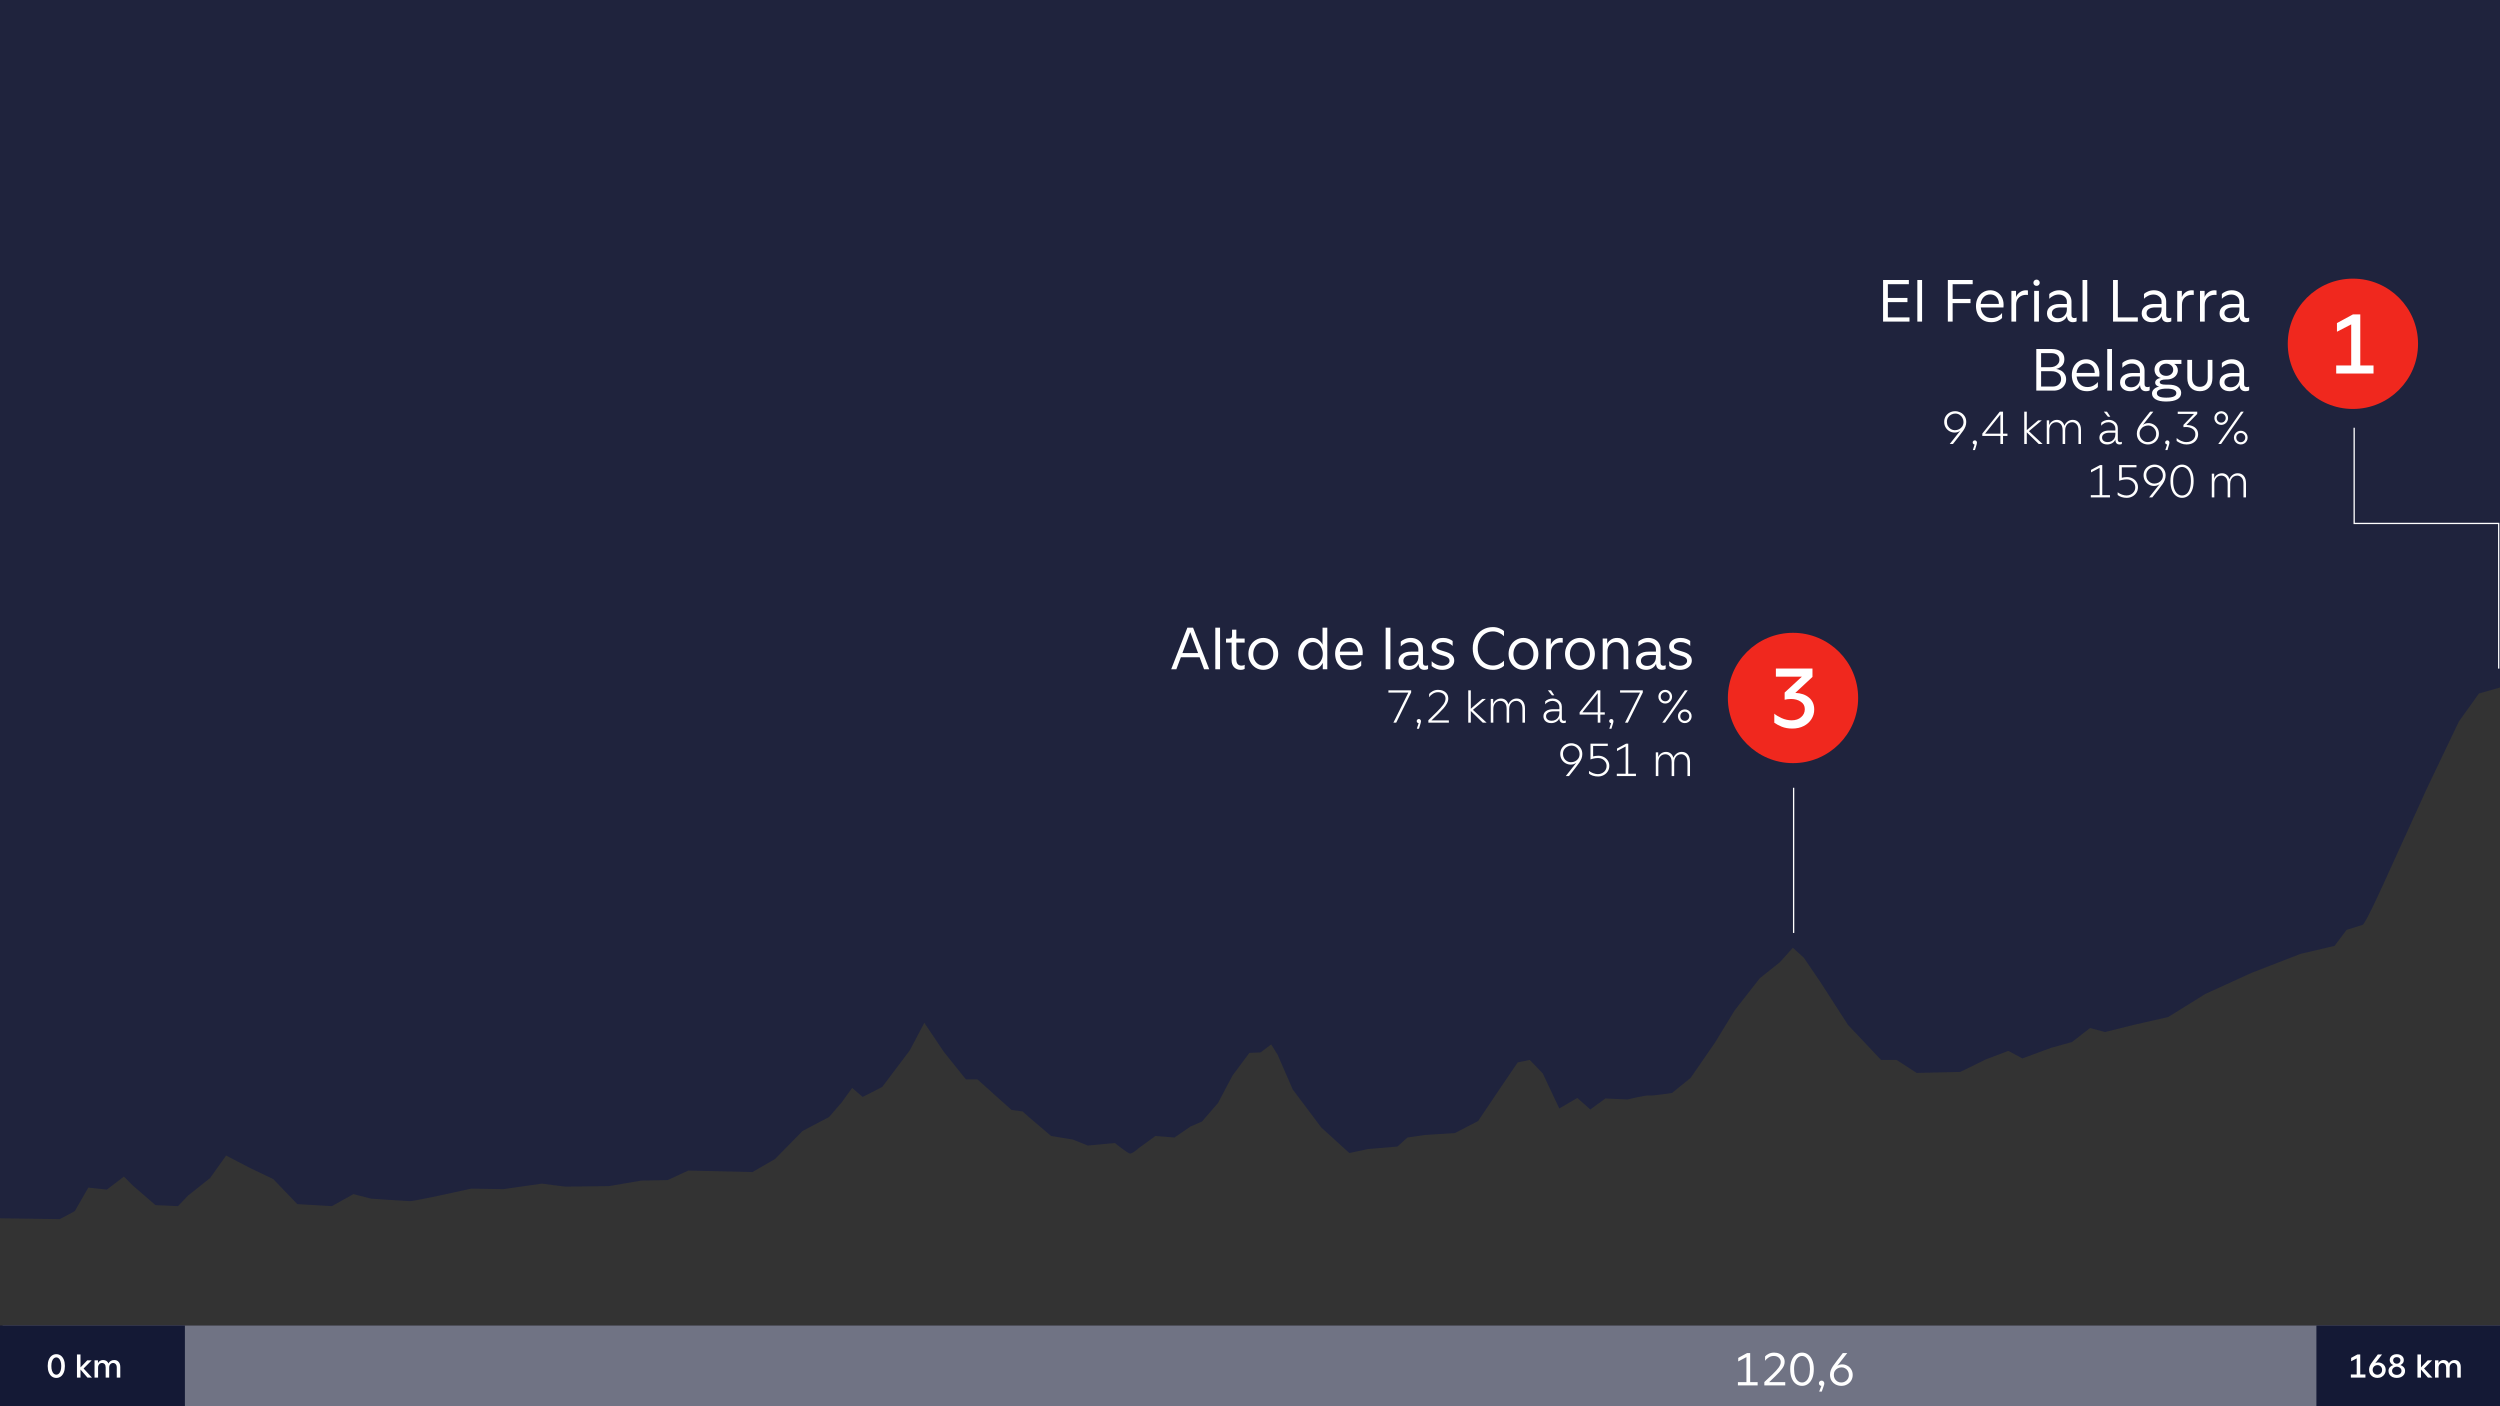 <svg width="1920" height="1080" viewBox="0 0 1920 1080" fill="none" xmlns="http://www.w3.org/2000/svg">
<rect x="0" y="0" width="1920" height="1080" fill="#333333" stroke="none"/>
<rect x="2" y="1018" width="1918" height="62" fill="#707384"/>
<rect y="1018" width="142" height="62" fill="#141935"/>
<rect x="1779" y="1018" width="141" height="62" fill="#141935"/>
<path d="M43.24 1058.25C41.973 1058.25 40.84 1057.89 39.84 1057.18C38.84 1056.46 38.056 1055.41 37.49 1054.02C36.923 1052.64 36.64 1050.99 36.64 1049.07C36.64 1047.19 36.923 1045.57 37.49 1044.2C38.073 1042.82 38.865 1041.77 39.865 1041.07C40.865 1040.36 41.99 1040 43.24 1040C44.506 1040 45.64 1040.36 46.64 1041.07C47.64 1041.79 48.423 1042.83 48.99 1044.2C49.556 1045.57 49.84 1047.19 49.84 1049.07C49.84 1050.99 49.556 1052.64 48.99 1054.02C48.423 1055.41 47.64 1056.46 46.64 1057.18C45.656 1057.89 44.523 1058.25 43.24 1058.25ZM39.44 1049.07C39.44 1050.49 39.606 1051.71 39.94 1052.72C40.273 1053.72 40.723 1054.48 41.29 1055C41.873 1055.52 42.523 1055.77 43.24 1055.77C43.956 1055.77 44.598 1055.52 45.165 1055C45.748 1054.48 46.206 1053.72 46.54 1052.72C46.873 1051.71 47.04 1050.49 47.04 1049.07C47.04 1047.67 46.865 1046.48 46.515 1045.5C46.181 1044.5 45.723 1043.75 45.14 1043.25C44.573 1042.73 43.94 1042.47 43.24 1042.47C42.54 1042.47 41.898 1042.72 41.315 1043.22C40.748 1043.72 40.29 1044.47 39.94 1045.47C39.606 1046.46 39.44 1047.66 39.44 1049.07ZM59.102 1040.25H61.827V1050.15L66.977 1044.75H70.402L64.202 1051.02L70.652 1058H67.177L61.827 1051.82V1058H59.102V1040.25ZM72.603 1044.75H75.228V1047.02C75.345 1046.64 75.578 1046.26 75.928 1045.87C76.278 1045.49 76.736 1045.17 77.303 1044.9C77.87 1044.63 78.511 1044.5 79.228 1044.5C80.228 1044.5 81.078 1044.74 81.778 1045.22C82.495 1045.69 82.995 1046.34 83.278 1047.17C83.645 1046.39 84.203 1045.75 84.953 1045.25C85.72 1044.75 86.653 1044.5 87.753 1044.5C89.12 1044.5 90.228 1044.97 91.078 1045.92C91.945 1046.86 92.378 1048.18 92.378 1049.9V1058H89.678V1050.25C89.678 1049.12 89.403 1048.26 88.853 1047.67C88.32 1047.07 87.653 1046.77 86.853 1046.77C86.003 1046.77 85.286 1047.1 84.703 1047.75C84.136 1048.38 83.853 1049.25 83.853 1050.35V1058H81.153V1050.25C81.153 1049.08 80.895 1048.22 80.378 1047.65C79.861 1047.07 79.178 1046.77 78.328 1046.77C77.461 1046.77 76.745 1047.11 76.178 1047.77C75.611 1048.44 75.328 1049.3 75.328 1050.35V1058H72.603V1044.75Z" fill="white"/>
<path d="M1805.45 1055.57H1809.95V1043.25L1805.67 1045.45V1042.85L1810.47 1040.25H1812.67V1055.57H1816.65V1058H1805.45V1055.57ZM1825.86 1058.25C1824.68 1058.25 1823.6 1058 1822.61 1057.5C1821.65 1056.98 1820.87 1056.25 1820.29 1055.3C1819.72 1054.35 1819.44 1053.26 1819.44 1052.02C1819.44 1051.14 1819.57 1050.32 1819.84 1049.55C1820.12 1048.78 1820.51 1048.02 1821.01 1047.25C1821.51 1046.48 1822.25 1045.45 1823.21 1044.15L1826.14 1040.25H1829.39L1824.16 1047C1824.8 1046.57 1825.56 1046.35 1826.44 1046.35C1827.51 1046.35 1828.48 1046.59 1829.36 1047.07C1830.25 1047.54 1830.95 1048.22 1831.46 1049.1C1831.98 1049.97 1832.24 1050.97 1832.24 1052.1C1832.24 1053.22 1831.96 1054.25 1831.41 1055.2C1830.88 1056.13 1830.13 1056.87 1829.16 1057.42C1828.2 1057.97 1827.1 1058.25 1825.86 1058.25ZM1822.21 1052.07C1822.21 1052.76 1822.36 1053.38 1822.66 1053.95C1822.98 1054.52 1823.41 1054.97 1823.94 1055.3C1824.49 1055.63 1825.11 1055.8 1825.81 1055.8C1826.41 1055.8 1827 1055.66 1827.56 1055.37C1828.13 1055.09 1828.59 1054.67 1828.94 1054.12C1829.29 1053.56 1829.46 1052.88 1829.46 1052.1C1829.46 1051.37 1829.3 1050.72 1828.96 1050.15C1828.63 1049.58 1828.19 1049.15 1827.64 1048.85C1827.11 1048.55 1826.54 1048.4 1825.94 1048.4C1825.29 1048.4 1824.68 1048.55 1824.11 1048.85C1823.55 1049.13 1823.09 1049.55 1822.74 1050.1C1822.39 1050.65 1822.21 1051.31 1822.21 1052.07ZM1840.73 1058.25C1839.51 1058.25 1838.42 1058.03 1837.45 1057.6C1836.49 1057.15 1835.73 1056.52 1835.18 1055.72C1834.63 1054.91 1834.35 1053.97 1834.35 1052.92C1834.35 1051.69 1834.73 1050.69 1835.48 1049.92C1836.23 1049.14 1837.08 1048.62 1838.03 1048.37C1837.28 1048.04 1836.64 1047.56 1836.1 1046.92C1835.57 1046.27 1835.3 1045.47 1835.3 1044.5C1835.3 1043.72 1835.51 1042.98 1835.93 1042.3C1836.35 1041.62 1836.96 1041.07 1837.78 1040.65C1838.61 1040.22 1839.6 1040 1840.73 1040C1841.86 1040 1842.84 1040.22 1843.65 1040.65C1844.49 1041.07 1845.11 1041.62 1845.53 1042.3C1845.95 1042.98 1846.15 1043.72 1846.15 1044.5C1846.15 1045.47 1845.89 1046.27 1845.35 1046.92C1844.82 1047.56 1844.18 1048.04 1843.43 1048.37C1844.38 1048.62 1845.23 1049.14 1845.98 1049.92C1846.73 1050.69 1847.1 1051.69 1847.1 1052.92C1847.1 1053.97 1846.83 1054.91 1846.28 1055.72C1845.73 1056.52 1844.97 1057.15 1844 1057.6C1843.04 1058.03 1841.95 1058.25 1840.73 1058.25ZM1837.1 1052.8C1837.1 1053.73 1837.45 1054.48 1838.13 1055.05C1838.81 1055.62 1839.68 1055.9 1840.73 1055.9C1841.78 1055.9 1842.65 1055.62 1843.33 1055.05C1844.01 1054.48 1844.35 1053.73 1844.35 1052.8C1844.35 1052.18 1844.18 1051.63 1843.83 1051.15C1843.48 1050.67 1843.02 1050.29 1842.45 1050.02C1841.9 1049.74 1841.33 1049.6 1840.73 1049.6C1840.13 1049.6 1839.55 1049.74 1838.98 1050.02C1838.43 1050.29 1837.98 1050.67 1837.63 1051.15C1837.28 1051.63 1837.1 1052.18 1837.1 1052.8ZM1837.93 1044.75C1837.93 1045.48 1838.19 1046.1 1838.7 1046.6C1839.24 1047.1 1839.91 1047.35 1840.73 1047.35C1841.55 1047.35 1842.21 1047.1 1842.73 1046.6C1843.26 1046.1 1843.53 1045.48 1843.53 1044.75C1843.53 1044 1843.28 1043.4 1842.78 1042.95C1842.28 1042.5 1841.6 1042.27 1840.73 1042.27C1839.86 1042.27 1839.18 1042.5 1838.68 1042.95C1838.18 1043.4 1837.93 1044 1837.93 1044.75ZM1856.59 1040.25H1859.32V1050.15L1864.47 1044.75H1867.89L1861.69 1051.02L1868.14 1058H1864.67L1859.32 1051.82V1058H1856.59V1040.25ZM1870.09 1044.75H1872.72V1047.02C1872.83 1046.64 1873.07 1046.26 1873.42 1045.87C1873.77 1045.49 1874.23 1045.17 1874.79 1044.9C1875.36 1044.63 1876 1044.5 1876.72 1044.5C1877.72 1044.5 1878.57 1044.74 1879.27 1045.22C1879.98 1045.69 1880.48 1046.34 1880.77 1047.17C1881.13 1046.39 1881.69 1045.75 1882.44 1045.25C1883.21 1044.75 1884.14 1044.5 1885.24 1044.5C1886.61 1044.5 1887.72 1044.97 1888.57 1045.92C1889.43 1046.86 1889.87 1048.18 1889.87 1049.9V1058H1887.17V1050.25C1887.17 1049.12 1886.89 1048.26 1886.34 1047.67C1885.81 1047.07 1885.14 1046.77 1884.34 1046.77C1883.49 1046.77 1882.78 1047.1 1882.19 1047.75C1881.63 1048.38 1881.34 1049.25 1881.34 1050.35V1058H1878.64V1050.25C1878.64 1049.08 1878.38 1048.22 1877.87 1047.65C1877.35 1047.07 1876.67 1046.77 1875.82 1046.77C1874.95 1046.77 1874.23 1047.11 1873.67 1047.77C1873.1 1048.44 1872.82 1049.3 1872.82 1050.35V1058H1870.09V1044.75Z" fill="white"/>
<path d="M1334.72 1061.48H1341.26V1042.26L1334.96 1045.59V1042.86L1341.79 1039.15H1344.13V1061.48H1349.87V1064H1334.72V1061.48ZM1355.01 1061.41L1361.31 1055.46C1363.31 1053.55 1364.86 1051.84 1365.96 1050.35C1367.06 1048.83 1367.61 1047.39 1367.61 1046.01C1367.61 1044.7 1367.12 1043.61 1366.14 1042.72C1365.16 1041.83 1363.85 1041.39 1362.22 1041.39C1360.79 1041.39 1359.49 1041.77 1358.3 1042.54C1357.13 1043.31 1356.22 1044.17 1355.57 1045.1V1041.77C1356.17 1041 1357.11 1040.32 1358.37 1039.71C1359.63 1039.1 1361 1038.8 1362.5 1038.8C1364.04 1038.8 1365.42 1039.09 1366.66 1039.67C1367.9 1040.26 1368.87 1041.09 1369.57 1042.16C1370.27 1043.21 1370.62 1044.43 1370.62 1045.83C1370.62 1047.61 1370 1049.35 1368.76 1051.05C1367.55 1052.75 1365.87 1054.63 1363.72 1056.68L1358.72 1061.48H1371.07V1064H1355.01V1061.41ZM1383.97 1064.35C1382.25 1064.35 1380.69 1063.86 1379.32 1062.88C1377.94 1061.9 1376.86 1060.44 1376.06 1058.5C1375.27 1056.54 1374.87 1054.19 1374.87 1051.43C1374.87 1048.75 1375.28 1046.46 1376.1 1044.57C1376.91 1042.66 1378.01 1041.23 1379.39 1040.27C1380.76 1039.29 1382.29 1038.8 1383.97 1038.8C1385.65 1038.8 1387.17 1039.29 1388.52 1040.27C1389.9 1041.23 1390.98 1042.66 1391.78 1044.57C1392.59 1046.46 1393 1048.75 1393 1051.43C1393 1054.19 1392.61 1056.53 1391.81 1058.47C1391.02 1060.41 1389.93 1061.88 1388.56 1062.88C1387.2 1063.86 1385.68 1064.35 1383.97 1064.35ZM1377.85 1051.43C1377.85 1053.67 1378.12 1055.58 1378.65 1057.14C1379.19 1058.68 1379.92 1059.83 1380.86 1060.6C1381.79 1061.37 1382.83 1061.76 1383.97 1061.76C1385.12 1061.76 1386.14 1061.37 1387.05 1060.6C1387.99 1059.83 1388.72 1058.68 1389.26 1057.14C1389.79 1055.58 1390.06 1053.67 1390.06 1051.43C1390.06 1049.26 1389.78 1047.42 1389.22 1045.9C1388.66 1044.39 1387.92 1043.26 1386.98 1042.51C1386.07 1041.76 1385.07 1041.39 1383.97 1041.39C1382.88 1041.39 1381.86 1041.76 1380.93 1042.51C1379.99 1043.23 1379.25 1044.35 1378.69 1045.87C1378.13 1047.36 1377.85 1049.22 1377.85 1051.43ZM1398.83 1064.35C1398.37 1064.35 1397.92 1064.16 1397.5 1063.79C1397.11 1063.42 1396.91 1062.93 1396.91 1062.32C1396.91 1061.76 1397.11 1061.29 1397.5 1060.92C1397.9 1060.52 1398.4 1060.32 1399.01 1060.32C1399.57 1060.32 1400.05 1060.52 1400.44 1060.92C1400.86 1061.32 1401.07 1061.83 1401.07 1062.46C1401.07 1062.79 1401.03 1063.12 1400.93 1063.47C1400.84 1063.82 1400.72 1064.16 1400.58 1064.49C1400.47 1064.84 1400.39 1065.09 1400.34 1065.23L1399.11 1068.76H1397.12L1398.83 1064.35ZM1414.19 1064.35C1412.67 1064.35 1411.25 1064.02 1409.92 1063.37C1408.59 1062.69 1407.5 1061.71 1406.66 1060.43C1405.85 1059.15 1405.44 1057.62 1405.44 1055.84C1405.44 1054.63 1405.64 1053.49 1406.03 1052.41C1406.45 1051.32 1407.01 1050.24 1407.71 1049.19C1408.44 1048.12 1409.49 1046.69 1410.86 1044.89L1415.27 1039.15H1418.7L1411 1049.02C1412.08 1048.23 1413.34 1047.83 1414.78 1047.83C1416.23 1047.83 1417.57 1048.18 1418.81 1048.88C1420.05 1049.56 1421.03 1050.51 1421.75 1051.75C1422.5 1052.96 1422.87 1054.36 1422.87 1055.95C1422.87 1057.56 1422.48 1059.01 1421.71 1060.29C1420.94 1061.55 1419.89 1062.54 1418.56 1063.26C1417.23 1063.99 1415.78 1064.35 1414.19 1064.35ZM1408.38 1055.88C1408.38 1056.93 1408.61 1057.91 1409.08 1058.82C1409.57 1059.71 1410.25 1060.42 1411.11 1060.95C1411.97 1061.49 1412.96 1061.76 1414.08 1061.76C1415.06 1061.76 1416 1061.54 1416.88 1061.09C1417.77 1060.63 1418.49 1059.96 1419.05 1059.1C1419.64 1058.21 1419.93 1057.16 1419.93 1055.95C1419.93 1054.81 1419.66 1053.79 1419.12 1052.9C1418.61 1052.02 1417.92 1051.34 1417.06 1050.87C1416.22 1050.38 1415.33 1050.14 1414.4 1050.14C1413.35 1050.14 1412.36 1050.37 1411.42 1050.84C1410.51 1051.28 1409.78 1051.94 1409.22 1052.8C1408.66 1053.66 1408.38 1054.69 1408.38 1055.88Z" fill="white"/>
<path d="M0 1018H1920V1018.08H0V1018ZM1920 528L1903.82 532.611L1888.42 554.154L1863.78 605.695L1832.99 673.377C1832.96 673.443 1816.81 709.521 1814.5 710.291C1812.2 711.06 1802.2 714.135 1802.2 714.135L1792.96 726.432L1766.79 732.58L1729.07 747.206L1693.67 763.369L1665.18 781.07L1638.24 787.219L1616.68 792.599L1605.14 789.524L1591.29 800.284L1575.12 804.779L1553.18 812.861L1542.42 807.085L1525.1 813.63L1505.47 823.248L1471.97 824.017L1456.57 814.025H1444.63L1419.23 787.103L1398.43 754.799L1385.36 735.562L1376.9 727.875L1366.9 739.031L1351.49 751.328L1332.24 775.946L1317.22 800.563L1298.37 827.859L1284.13 839.389C1284.13 839.389 1269.49 841.694 1266.81 841.321C1264.13 840.95 1249.91 844.383 1249.86 844.396L1232.92 843.627L1221.38 852.081L1211.38 843.231L1197.53 851.312L1184.83 824.39L1174.83 814.002L1165.6 815.936L1151.75 836.314L1135.2 860.932L1117.49 870.154L1094.02 871.691L1080.94 873.625L1073.25 880.542L1050.54 882.475L1036.3 885.549L1014.74 865.939L992.808 836.71L981.27 810.183L976.258 802.101L968.17 808.25L959.499 808.646L946.609 825.95L935.444 847.098L923.137 861.327L914.279 865.171L901.972 873.625L887.334 872.46L874.63 881.684C874.581 881.729 869.609 886.293 867.707 885.922C865.795 885.548 856.169 877.84 856.169 877.84L835.378 879.773L823.84 875.162L807.29 872.46L791.883 859.395L785.333 853.618L776.871 852.454L750.695 829.001H741.838L724.892 807.854L709.881 785.542L698.716 806.689L677.551 834.777L662.54 842.463L654.452 835.546L646.363 846.701L636.736 857.857L616.341 868.617L595.177 890.161L577.857 900.152L528.582 898.987L512.802 906.301L492.406 906.696L467.769 910.936C467.75 910.936 435.442 911.331 434.273 911.331C433.11 911.331 416.245 909.034 416.186 909.025L386.536 913.265L361.898 912.868L337.261 918.249C337.261 918.249 317.24 922.487 314.931 922.487C312.626 922.487 284.99 920.56 284.908 920.555L271.436 917.084L254.886 926.307L228.337 924.77L209.853 905.532L192.138 897.078L173.653 887.459L161.346 904.764L144.4 918.226L136.708 926.307L119.39 925.538L102.071 910.539L95.148 903.622L82.071 913.614L67.83 912.077L57.434 930.149L45.895 936.299L0.093 935.646L0 935.692V0H1920V528Z" fill="#1F233D"/>
<path d="M1377.5 716.5V605" stroke="white"/>
<path d="M1919 513.5V402H1808V328.5" stroke="white"/>
<ellipse cx="1377.03" cy="536.041" rx="50.027" ry="50.041" fill="#F0281E"/>
<path d="M1376.42 559.539C1373.48 559.539 1370.81 559.07 1368.42 558.131C1366.08 557.15 1364.16 556.126 1362.66 555.059V548.083C1363.82 549.15 1365.67 550.281 1368.23 551.475C1370.79 552.627 1373.37 553.203 1375.98 553.203C1379 553.203 1381.44 552.393 1383.27 550.771C1385.15 549.15 1386.09 547.102 1386.09 544.627C1386.09 542.11 1385.04 540.19 1382.95 538.867C1380.9 537.502 1378.43 536.819 1375.53 536.819C1373.78 536.819 1372.14 537.011 1370.6 537.395V531.891L1383.85 519.667H1363.88V513.459H1391.98V519.859L1378.79 532.147C1383.19 532.318 1386.71 533.534 1389.35 535.795C1392 538.057 1393.32 541.107 1393.32 544.947C1393.32 547.593 1392.62 550.025 1391.21 552.243C1389.84 554.462 1387.88 556.233 1385.32 557.555C1382.76 558.878 1379.79 559.539 1376.42 559.539Z" fill="white"/>
<ellipse cx="1807.03" cy="264.041" rx="50.027" ry="50.041" fill="#F0281E"/>
<path d="M1794.2 280.691H1805.72V249.139L1794.78 254.771V248.115L1807.06 241.459H1812.7V280.691H1822.87V286.899H1794.2V280.691Z" fill="white"/>
<path d="M911.901 482.05H916.266L928.686 514H924.726L921.306 504.775H906.906L903.441 514H899.481L911.901 482.05ZM920.136 501.58L914.106 485.47L908.076 501.58H920.136ZM933.357 482.05H937.002V514H933.357V482.05ZM952.791 514.45C950.781 514.45 949.116 513.79 947.796 512.47C946.506 511.15 945.861 509.305 945.861 506.935V493.525H941.586V490.465H943.746C945.396 490.465 946.221 489.76 946.221 488.35V483.58H949.506V490.375H955.896V493.525H949.506V506.26C949.506 508 949.851 509.26 950.541 510.04C951.261 510.82 952.221 511.21 953.421 511.21C953.991 511.21 954.501 511.15 954.951 511.03C955.401 510.88 955.716 510.715 955.896 510.535V513.73C955.656 513.91 955.266 514.075 954.726 514.225C954.186 514.375 953.541 514.45 952.791 514.45ZM970.19 514.45C968.09 514.45 966.17 513.925 964.43 512.875C962.69 511.795 961.31 510.325 960.29 508.465C959.27 506.575 958.76 504.49 958.76 502.21C958.76 499.9 959.255 497.815 960.245 495.955C961.265 494.065 962.645 492.595 964.385 491.545C966.155 490.465 968.09 489.925 970.19 489.925C972.32 489.925 974.255 490.465 975.995 491.545C977.735 492.595 979.115 494.065 980.135 495.955C981.155 497.815 981.665 499.9 981.665 502.21C981.665 504.49 981.155 506.575 980.135 508.465C979.115 510.325 977.735 511.795 975.995 512.875C974.255 513.925 972.32 514.45 970.19 514.45ZM962.495 502.21C962.495 503.92 962.825 505.45 963.485 506.8C964.145 508.15 965.06 509.215 966.23 509.995C967.4 510.745 968.72 511.12 970.19 511.12C971.66 511.12 972.98 510.745 974.15 509.995C975.32 509.215 976.235 508.15 976.895 506.8C977.555 505.45 977.885 503.92 977.885 502.21C977.885 500.5 977.555 498.97 976.895 497.62C976.235 496.24 975.32 495.175 974.15 494.425C972.98 493.645 971.66 493.255 970.19 493.255C968.72 493.255 967.4 493.645 966.23 494.425C965.06 495.175 964.145 496.24 963.485 497.62C962.825 498.97 962.495 500.5 962.495 502.21ZM1007.61 514.45C1005.75 514.45 1004.01 513.91 1002.39 512.83C1000.77 511.72 999.466 510.22 998.476 508.33C997.516 506.44 997.036 504.37 997.036 502.12C997.036 499.84 997.516 497.77 998.476 495.91C999.466 494.02 1000.77 492.55 1002.39 491.5C1004.01 490.42 1005.75 489.88 1007.61 489.88C1009.74 489.88 1011.5 490.45 1012.88 491.59C1014.29 492.7 1015.23 493.915 1015.71 495.235V482.05H1019.36V514H1015.89V509.005C1015.26 510.355 1014.27 511.6 1012.92 512.74C1011.57 513.88 1009.8 514.45 1007.61 514.45ZM1000.77 502.12C1000.77 503.71 1001.12 505.21 1001.81 506.62C1002.5 508.03 1003.41 509.155 1004.55 509.995C1005.69 510.835 1006.94 511.255 1008.29 511.255C1009.7 511.255 1010.97 510.85 1012.11 510.04C1013.28 509.23 1014.2 508.135 1014.86 506.755C1015.55 505.375 1015.89 503.845 1015.89 502.165C1015.89 500.545 1015.56 499.045 1014.9 497.665C1014.27 496.255 1013.39 495.145 1012.25 494.335C1011.11 493.495 1009.82 493.075 1008.38 493.075C1007.09 493.075 1005.86 493.465 1004.69 494.245C1003.52 495.025 1002.57 496.105 1001.85 497.485C1001.13 498.865 1000.77 500.41 1000.77 502.12ZM1036.99 514.45C1034.59 514.45 1032.51 513.91 1030.74 512.83C1029 511.72 1027.66 510.235 1026.73 508.375C1025.83 506.485 1025.38 504.385 1025.38 502.075C1025.38 499.735 1025.85 497.65 1026.78 495.82C1027.74 493.96 1029.06 492.52 1030.74 491.5C1032.42 490.45 1034.29 489.925 1036.36 489.925C1038.22 489.925 1039.92 490.375 1041.45 491.275C1043.01 492.175 1044.25 493.465 1045.18 495.145C1046.11 496.825 1046.58 498.805 1046.58 501.085C1046.58 501.685 1046.55 502.375 1046.49 503.155H1029.07C1029.31 505.555 1030.17 507.505 1031.64 509.005C1033.11 510.505 1035.03 511.255 1037.4 511.255C1039.17 511.255 1040.77 510.85 1042.21 510.04C1043.65 509.23 1044.72 508.33 1045.41 507.34V511.21C1044.75 512.02 1043.65 512.77 1042.12 513.46C1040.62 514.12 1038.91 514.45 1036.99 514.45ZM1042.98 500.41C1042.95 498.13 1042.32 496.345 1041.09 495.055C1039.89 493.765 1038.31 493.12 1036.36 493.12C1034.41 493.12 1032.76 493.78 1031.41 495.1C1030.06 496.42 1029.25 498.19 1028.98 500.41H1042.98ZM1064.18 482.05H1067.83V514H1064.18V482.05ZM1081.73 514.45C1079.45 514.45 1077.59 513.82 1076.15 512.56C1074.74 511.27 1074.03 509.635 1074.03 507.655C1074.03 505.375 1074.92 503.605 1076.69 502.345C1078.49 501.085 1080.78 500.455 1083.57 500.455H1089.29V498.655C1089.29 497.065 1088.69 495.76 1087.49 494.74C1086.29 493.72 1084.82 493.21 1083.08 493.21C1081.58 493.21 1080.17 493.555 1078.85 494.245C1077.53 494.905 1076.51 495.64 1075.79 496.45V492.76C1076.48 492.04 1077.51 491.395 1078.89 490.825C1080.27 490.225 1081.79 489.925 1083.44 489.925C1085.3 489.925 1086.93 490.3 1088.34 491.05C1089.78 491.8 1090.89 492.835 1091.67 494.155C1092.45 495.475 1092.84 496.975 1092.84 498.655V508.96C1092.84 509.77 1093.04 510.37 1093.43 510.76C1093.85 511.12 1094.4 511.3 1095.09 511.3C1095.66 511.3 1096.22 511.165 1096.76 510.895V513.82C1096.04 514.24 1095.09 514.45 1093.92 514.45C1092.54 514.45 1091.45 514.045 1090.64 513.235C1089.86 512.425 1089.44 511.255 1089.38 509.725C1088.84 511.135 1087.86 512.275 1086.45 513.145C1085.04 514.015 1083.47 514.45 1081.73 514.45ZM1077.77 507.475C1077.77 508.675 1078.2 509.635 1079.07 510.355C1079.97 511.075 1081.16 511.435 1082.63 511.435C1084.52 511.435 1086.09 510.805 1087.35 509.545C1088.64 508.285 1089.29 506.635 1089.29 504.595V503.11H1084.38C1082.31 503.11 1080.69 503.5 1079.52 504.28C1078.35 505.06 1077.77 506.125 1077.77 507.475ZM1107.62 514.45C1105.94 514.45 1104.36 514.15 1102.89 513.55C1101.45 512.92 1100.33 512.245 1099.52 511.525V507.835C1100.3 508.705 1101.42 509.5 1102.89 510.22C1104.36 510.94 1105.94 511.3 1107.62 511.3C1109.3 511.3 1110.65 510.925 1111.67 510.175C1112.72 509.425 1113.24 508.54 1113.24 507.52C1113.24 506.68 1112.97 506.005 1112.43 505.495C1111.92 504.955 1111.26 504.535 1110.45 504.235C1109.67 503.905 1108.59 503.545 1107.21 503.155C1105.53 502.675 1104.18 502.21 1103.16 501.76C1102.14 501.31 1101.27 500.665 1100.55 499.825C1099.83 498.985 1099.47 497.89 1099.47 496.54C1099.47 494.62 1100.25 493.045 1101.81 491.815C1103.37 490.555 1105.56 489.925 1108.38 489.925C1109.94 489.925 1111.37 490.165 1112.66 490.645C1113.95 491.125 1114.94 491.665 1115.63 492.265V496.045C1114.91 495.295 1113.89 494.62 1112.57 494.02C1111.25 493.42 1109.87 493.12 1108.43 493.12C1106.75 493.12 1105.44 493.45 1104.51 494.11C1103.58 494.74 1103.12 495.52 1103.12 496.45C1103.12 497.38 1103.55 498.085 1104.42 498.565C1105.29 499.045 1106.66 499.54 1108.52 500.05C1110.26 500.53 1111.68 501.025 1112.79 501.535C1113.9 502.015 1114.85 502.735 1115.63 503.695C1116.44 504.625 1116.84 505.855 1116.84 507.385C1116.84 508.645 1116.47 509.815 1115.72 510.895C1114.97 511.975 1113.89 512.845 1112.48 513.505C1111.1 514.135 1109.48 514.45 1107.62 514.45ZM1146.55 514.45C1143.7 514.45 1141.09 513.775 1138.72 512.425C1136.38 511.075 1134.52 509.155 1133.14 506.665C1131.76 504.175 1131.07 501.295 1131.07 498.025C1131.07 494.755 1131.76 491.875 1133.14 489.385C1134.52 486.895 1136.38 484.975 1138.72 483.625C1141.09 482.275 1143.7 481.6 1146.55 481.6C1148.35 481.6 1150.02 481.915 1151.55 482.545C1153.11 483.175 1154.28 483.88 1155.06 484.66V488.62C1154.22 487.69 1153.03 486.85 1151.5 486.1C1149.97 485.32 1148.34 484.93 1146.6 484.93C1144.41 484.93 1142.41 485.485 1140.61 486.595C1138.84 487.705 1137.45 489.265 1136.43 491.275C1135.41 493.255 1134.9 495.505 1134.9 498.025C1134.9 500.545 1135.41 502.81 1136.43 504.82C1137.45 506.8 1138.84 508.345 1140.61 509.455C1142.41 510.565 1144.41 511.12 1146.6 511.12C1148.34 511.12 1149.97 510.745 1151.5 509.995C1153.03 509.215 1154.22 508.36 1155.06 507.43V511.39C1154.28 512.17 1153.11 512.875 1151.55 513.505C1150.02 514.135 1148.35 514.45 1146.55 514.45ZM1170.01 514.45C1167.91 514.45 1165.99 513.925 1164.25 512.875C1162.51 511.795 1161.13 510.325 1160.11 508.465C1159.09 506.575 1158.58 504.49 1158.58 502.21C1158.58 499.9 1159.07 497.815 1160.06 495.955C1161.08 494.065 1162.46 492.595 1164.2 491.545C1165.97 490.465 1167.91 489.925 1170.01 489.925C1172.14 489.925 1174.07 490.465 1175.81 491.545C1177.55 492.595 1178.93 494.065 1179.95 495.955C1180.97 497.815 1181.48 499.9 1181.48 502.21C1181.48 504.49 1180.97 506.575 1179.95 508.465C1178.93 510.325 1177.55 511.795 1175.81 512.875C1174.07 513.925 1172.14 514.45 1170.01 514.45ZM1162.31 502.21C1162.31 503.92 1162.64 505.45 1163.3 506.8C1163.96 508.15 1164.88 509.215 1166.05 509.995C1167.22 510.745 1168.54 511.12 1170.01 511.12C1171.48 511.12 1172.8 510.745 1173.97 509.995C1175.14 509.215 1176.05 508.15 1176.71 506.8C1177.37 505.45 1177.7 503.92 1177.7 502.21C1177.7 500.5 1177.37 498.97 1176.71 497.62C1176.05 496.24 1175.14 495.175 1173.97 494.425C1172.8 493.645 1171.48 493.255 1170.01 493.255C1168.54 493.255 1167.22 493.645 1166.05 494.425C1164.88 495.175 1163.96 496.24 1163.3 497.62C1162.64 498.97 1162.31 500.5 1162.31 502.21ZM1187.49 490.375H1191.05V495.145C1191.56 493.765 1192.5 492.55 1193.88 491.5C1195.26 490.45 1196.9 489.925 1198.79 489.925C1199.24 489.925 1199.7 489.97 1200.18 490.06V493.525C1199.64 493.465 1199.18 493.435 1198.79 493.435C1196.6 493.435 1194.77 494.11 1193.3 495.46C1191.86 496.81 1191.14 498.625 1191.14 500.905V514H1187.49V490.375ZM1213.38 514.45C1211.28 514.45 1209.36 513.925 1207.62 512.875C1205.88 511.795 1204.5 510.325 1203.48 508.465C1202.46 506.575 1201.95 504.49 1201.95 502.21C1201.95 499.9 1202.45 497.815 1203.44 495.955C1204.46 494.065 1205.84 492.595 1207.58 491.545C1209.35 490.465 1211.28 489.925 1213.38 489.925C1215.51 489.925 1217.45 490.465 1219.19 491.545C1220.93 492.595 1222.31 494.065 1223.33 495.955C1224.35 497.815 1224.86 499.9 1224.86 502.21C1224.86 504.49 1224.35 506.575 1223.33 508.465C1222.31 510.325 1220.93 511.795 1219.19 512.875C1217.45 513.925 1215.51 514.45 1213.38 514.45ZM1205.69 502.21C1205.69 503.92 1206.02 505.45 1206.68 506.8C1207.34 508.15 1208.25 509.215 1209.42 509.995C1210.59 510.745 1211.91 511.12 1213.38 511.12C1214.85 511.12 1216.17 510.745 1217.34 509.995C1218.51 509.215 1219.43 508.15 1220.09 506.8C1220.75 505.45 1221.08 503.92 1221.08 502.21C1221.08 500.5 1220.75 498.97 1220.09 497.62C1219.43 496.24 1218.51 495.175 1217.34 494.425C1216.17 493.645 1214.85 493.255 1213.38 493.255C1211.91 493.255 1210.59 493.645 1209.42 494.425C1208.25 495.175 1207.34 496.24 1206.68 497.62C1206.02 498.97 1205.69 500.5 1205.69 502.21ZM1230.87 490.375H1234.33V494.47C1234.78 493.39 1235.67 492.37 1236.99 491.41C1238.31 490.42 1240 489.925 1242.07 489.925C1244.65 489.925 1246.71 490.78 1248.24 492.49C1249.77 494.17 1250.53 496.6 1250.53 499.78V514H1246.89V500.32C1246.89 497.86 1246.33 496.045 1245.22 494.875C1244.14 493.705 1242.78 493.12 1241.13 493.12C1239.15 493.12 1237.54 493.765 1236.31 495.055C1235.11 496.345 1234.51 498.115 1234.51 500.365V514H1230.87V490.375ZM1264.19 514.45C1261.91 514.45 1260.05 513.82 1258.61 512.56C1257.2 511.27 1256.49 509.635 1256.49 507.655C1256.49 505.375 1257.38 503.605 1259.15 502.345C1260.95 501.085 1263.24 500.455 1266.03 500.455H1271.75V498.655C1271.75 497.065 1271.15 495.76 1269.95 494.74C1268.75 493.72 1267.28 493.21 1265.54 493.21C1264.04 493.21 1262.63 493.555 1261.31 494.245C1259.99 494.905 1258.97 495.64 1258.25 496.45V492.76C1258.94 492.04 1259.97 491.395 1261.35 490.825C1262.73 490.225 1264.25 489.925 1265.9 489.925C1267.76 489.925 1269.39 490.3 1270.8 491.05C1272.24 491.8 1273.35 492.835 1274.13 494.155C1274.91 495.475 1275.3 496.975 1275.3 498.655V508.96C1275.3 509.77 1275.5 510.37 1275.89 510.76C1276.31 511.12 1276.86 511.3 1277.55 511.3C1278.12 511.3 1278.68 511.165 1279.22 510.895V513.82C1278.5 514.24 1277.55 514.45 1276.38 514.45C1275 514.45 1273.91 514.045 1273.1 513.235C1272.32 512.425 1271.9 511.255 1271.84 509.725C1271.3 511.135 1270.32 512.275 1268.91 513.145C1267.5 514.015 1265.93 514.45 1264.19 514.45ZM1260.23 507.475C1260.23 508.675 1260.66 509.635 1261.53 510.355C1262.43 511.075 1263.62 511.435 1265.09 511.435C1266.98 511.435 1268.55 510.805 1269.81 509.545C1271.1 508.285 1271.75 506.635 1271.75 504.595V503.11H1266.84C1264.77 503.11 1263.15 503.5 1261.98 504.28C1260.81 505.06 1260.23 506.125 1260.23 507.475ZM1290.08 514.45C1288.4 514.45 1286.82 514.15 1285.35 513.55C1283.91 512.92 1282.79 512.245 1281.98 511.525V507.835C1282.76 508.705 1283.88 509.5 1285.35 510.22C1286.82 510.94 1288.4 511.3 1290.08 511.3C1291.76 511.3 1293.11 510.925 1294.13 510.175C1295.18 509.425 1295.7 508.54 1295.7 507.52C1295.7 506.68 1295.43 506.005 1294.89 505.495C1294.38 504.955 1293.72 504.535 1292.91 504.235C1292.13 503.905 1291.05 503.545 1289.67 503.155C1287.99 502.675 1286.64 502.21 1285.62 501.76C1284.6 501.31 1283.73 500.665 1283.01 499.825C1282.29 498.985 1281.93 497.89 1281.93 496.54C1281.93 494.62 1282.71 493.045 1284.27 491.815C1285.83 490.555 1288.02 489.925 1290.84 489.925C1292.4 489.925 1293.83 490.165 1295.12 490.645C1296.41 491.125 1297.4 491.665 1298.09 492.265V496.045C1297.37 495.295 1296.35 494.62 1295.03 494.02C1293.71 493.42 1292.33 493.12 1290.89 493.12C1289.21 493.12 1287.9 493.45 1286.97 494.11C1286.04 494.74 1285.58 495.52 1285.58 496.45C1285.58 497.38 1286.01 498.085 1286.88 498.565C1287.75 499.045 1289.12 499.54 1290.98 500.05C1292.72 500.53 1294.14 501.025 1295.25 501.535C1296.36 502.015 1297.31 502.735 1298.09 503.695C1298.9 504.625 1299.3 505.855 1299.3 507.385C1299.3 508.645 1298.93 509.815 1298.18 510.895C1297.43 511.975 1296.35 512.845 1294.94 513.505C1293.56 514.135 1291.94 514.45 1290.08 514.45ZM1081.63 531.9H1066.3V530.15H1083.77V531.795L1072.29 555H1070.12L1081.63 531.9ZM1089.53 555.35C1089.18 555.35 1088.84 555.222 1088.52 554.965C1088.19 554.685 1088.03 554.288 1088.03 553.775C1088.03 553.355 1088.18 552.993 1088.48 552.69C1088.78 552.363 1089.19 552.2 1089.71 552.2C1090.2 552.2 1090.58 552.375 1090.86 552.725C1091.16 553.052 1091.32 553.448 1091.32 553.915C1091.32 554.335 1091.23 554.802 1091.07 555.315C1090.91 555.828 1090.81 556.132 1090.79 556.225L1089.78 559.655H1088.13L1089.53 555.35ZM1096.98 553.145L1103.17 547.055C1105.44 544.838 1107.16 542.913 1108.35 541.28C1109.57 539.623 1110.17 538.025 1110.17 536.485C1110.17 535.062 1109.64 533.895 1108.56 532.985C1107.49 532.075 1106.1 531.62 1104.4 531.62C1102.93 531.62 1101.57 532.017 1100.34 532.81C1099.12 533.603 1098.2 534.502 1097.57 535.505V532.985C1098.2 532.168 1099.14 531.433 1100.37 530.78C1101.63 530.127 1103 529.8 1104.47 529.8C1105.96 529.8 1107.29 530.068 1108.46 530.605C1109.65 531.142 1110.58 531.912 1111.26 532.915C1111.93 533.918 1112.27 535.108 1112.27 536.485C1112.27 537.768 1111.91 539.063 1111.19 540.37C1110.49 541.677 1109.61 542.913 1108.56 544.08C1107.54 545.247 1106.22 546.612 1104.61 548.175L1099.39 553.25H1112.73V555H1096.98V553.145ZM1127.62 530.15H1129.58V544.325L1138.36 536.8H1141.13L1131.22 545.165L1141.72 555H1138.75L1129.58 546.04V555H1127.62V530.15ZM1144.91 536.8H1146.77V540.65C1146.93 539.997 1147.28 539.343 1147.82 538.69C1148.38 538.037 1149.08 537.5 1149.92 537.08C1150.76 536.66 1151.68 536.45 1152.68 536.45C1154.13 536.45 1155.34 536.847 1156.32 537.64C1157.32 538.41 1158.02 539.53 1158.42 541C1158.98 539.647 1159.82 538.55 1160.94 537.71C1162.06 536.87 1163.37 536.45 1164.86 536.45C1166.77 536.45 1168.3 537.127 1169.45 538.48C1170.61 539.81 1171.2 541.723 1171.2 544.22V555H1169.24V544.465C1169.24 542.318 1168.76 540.755 1167.8 539.775C1166.87 538.772 1165.76 538.27 1164.48 538.27C1163.47 538.27 1162.55 538.515 1161.71 539.005C1160.89 539.495 1160.24 540.218 1159.75 541.175C1159.28 542.108 1159.05 543.205 1159.05 544.465V555H1157.09V544.465C1157.09 542.295 1156.61 540.72 1155.66 539.74C1154.72 538.76 1153.6 538.27 1152.3 538.27C1150.69 538.27 1149.38 538.83 1148.38 539.95C1147.37 541.047 1146.87 542.552 1146.87 544.465V555H1144.91V536.8ZM1191.37 555.35C1189.52 555.35 1188.05 554.86 1186.96 553.88C1185.88 552.877 1185.35 551.617 1185.35 550.1C1185.35 548.327 1186.05 546.973 1187.45 546.04C1188.85 545.107 1190.59 544.64 1192.66 544.64H1197.6V542.96C1197.6 542.073 1197.35 541.28 1196.86 540.58C1196.4 539.857 1195.77 539.297 1194.97 538.9C1194.18 538.48 1193.33 538.27 1192.42 538.27C1191.16 538.27 1190.01 538.55 1188.99 539.11C1187.96 539.67 1187.2 540.288 1186.71 540.965V538.69C1187.2 538.107 1187.96 537.593 1188.99 537.15C1190.04 536.683 1191.19 536.45 1192.45 536.45C1193.85 536.45 1195.08 536.742 1196.13 537.325C1197.2 537.885 1198.03 538.643 1198.61 539.6C1199.2 540.557 1199.49 541.595 1199.49 542.715V551.71C1199.49 552.97 1200.08 553.6 1201.27 553.6C1201.58 553.6 1202.01 553.507 1202.57 553.32V555C1202.38 555.093 1202.12 555.175 1201.8 555.245C1201.47 555.315 1201.14 555.35 1200.82 555.35C1199.79 555.35 1199 555.047 1198.44 554.44C1197.88 553.81 1197.6 552.853 1197.6 551.57C1197.13 552.737 1196.31 553.658 1195.15 554.335C1194 555.012 1192.74 555.35 1191.37 555.35ZM1187.38 550.03C1187.38 551.103 1187.76 551.955 1188.53 552.585C1189.3 553.215 1190.36 553.53 1191.72 553.53C1192.81 553.53 1193.81 553.285 1194.69 552.795C1195.6 552.282 1196.31 551.582 1196.83 550.695C1197.34 549.785 1197.6 548.747 1197.6 547.58V546.32H1193.26C1191.39 546.32 1189.94 546.647 1188.92 547.3C1187.89 547.953 1187.38 548.863 1187.38 550.03ZM1188.74 530.15H1191.16L1193.71 534.035H1191.89L1188.74 530.15ZM1227.05 548.805H1213.15V547.02L1226.59 530.15H1229.08V547.055H1232.47V548.805H1229.08V555H1227.05V548.805ZM1227.05 547.055V532.355L1215.29 547.055H1227.05ZM1237.36 555.35C1237.01 555.35 1236.67 555.222 1236.34 554.965C1236.02 554.685 1235.85 554.288 1235.85 553.775C1235.85 553.355 1236 552.993 1236.31 552.69C1236.61 552.363 1237.02 552.2 1237.53 552.2C1238.02 552.2 1238.41 552.375 1238.69 552.725C1238.99 553.052 1239.14 553.448 1239.14 553.915C1239.14 554.335 1239.06 554.802 1238.9 555.315C1238.73 555.828 1238.64 556.132 1238.62 556.225L1237.6 559.655H1235.96L1237.36 555.35ZM1259.54 531.9H1244.21V530.15H1261.67V531.795L1250.19 555H1248.02L1259.54 531.9ZM1276.61 555L1294.04 530.15H1296.21L1278.78 555H1276.61ZM1273.63 535.05C1273.63 534.093 1273.86 533.218 1274.33 532.425C1274.8 531.608 1275.44 530.967 1276.26 530.5C1277.07 530.033 1277.96 529.8 1278.92 529.8C1279.87 529.8 1280.75 530.033 1281.54 530.5C1282.36 530.967 1283 531.608 1283.47 532.425C1283.93 533.218 1284.17 534.093 1284.17 535.05C1284.17 536.007 1283.93 536.893 1283.47 537.71C1283 538.527 1282.36 539.168 1281.54 539.635C1280.75 540.102 1279.87 540.335 1278.92 540.335C1277.96 540.335 1277.07 540.102 1276.26 539.635C1275.44 539.168 1274.8 538.527 1274.33 537.71C1273.86 536.893 1273.63 536.007 1273.63 535.05ZM1275.45 535.05C1275.45 536.03 1275.78 536.87 1276.43 537.57C1277.11 538.247 1277.94 538.585 1278.92 538.585C1279.87 538.585 1280.68 538.247 1281.33 537.57C1282.01 536.87 1282.35 536.03 1282.35 535.05C1282.35 534.093 1282.01 533.277 1281.33 532.6C1280.68 531.9 1279.87 531.55 1278.92 531.55C1277.94 531.55 1277.11 531.888 1276.43 532.565C1275.78 533.242 1275.45 534.07 1275.45 535.05ZM1288.65 550.065C1288.65 549.108 1288.88 548.233 1289.35 547.44C1289.81 546.623 1290.45 545.982 1291.27 545.515C1292.09 545.048 1292.97 544.815 1293.93 544.815C1294.89 544.815 1295.76 545.048 1296.56 545.515C1297.37 545.982 1298.01 546.623 1298.48 547.44C1298.95 548.233 1299.18 549.108 1299.18 550.065C1299.18 551.022 1298.95 551.908 1298.48 552.725C1298.01 553.542 1297.37 554.183 1296.56 554.65C1295.76 555.117 1294.89 555.35 1293.93 555.35C1292.97 555.35 1292.09 555.117 1291.27 554.65C1290.45 554.183 1289.81 553.542 1289.35 552.725C1288.88 551.908 1288.65 551.022 1288.65 550.065ZM1290.47 550.065C1290.47 551.045 1290.79 551.885 1291.45 552.585C1292.12 553.262 1292.95 553.6 1293.93 553.6C1294.89 553.6 1295.69 553.262 1296.35 552.585C1297.02 551.885 1297.36 551.045 1297.36 550.065C1297.36 549.108 1297.02 548.292 1296.35 547.615C1295.69 546.915 1294.89 546.565 1293.93 546.565C1292.95 546.565 1292.12 546.903 1291.45 547.58C1290.79 548.257 1290.47 549.085 1290.47 550.065ZM1210.62 585.78C1209.92 586.317 1209.22 586.69 1208.52 586.9C1207.82 587.11 1207.09 587.215 1206.32 587.215C1204.89 587.215 1203.56 586.865 1202.33 586.165C1201.11 585.465 1200.13 584.497 1199.39 583.26C1198.64 582 1198.27 580.588 1198.27 579.025C1198.27 577.415 1198.65 575.98 1199.42 574.72C1200.22 573.46 1201.25 572.492 1202.54 571.815C1203.84 571.138 1205.23 570.8 1206.7 570.8C1208.08 570.8 1209.42 571.115 1210.73 571.745C1212.03 572.375 1213.11 573.32 1213.95 574.58C1214.79 575.817 1215.21 577.333 1215.21 579.13C1215.21 580.343 1215 581.498 1214.58 582.595C1214.16 583.668 1213.59 584.73 1212.86 585.78C1212.14 586.83 1211.09 588.242 1209.71 590.015L1204.99 596H1202.54L1210.62 585.78ZM1200.37 578.99C1200.37 580.227 1200.65 581.335 1201.21 582.315C1201.79 583.295 1202.55 584.053 1203.48 584.59C1204.42 585.127 1205.4 585.395 1206.42 585.395C1207.59 585.395 1208.69 585.15 1209.71 584.66C1210.74 584.147 1211.56 583.423 1212.16 582.49C1212.79 581.533 1213.11 580.402 1213.11 579.095C1213.11 577.998 1212.84 576.96 1212.3 575.98C1211.79 574.977 1211.05 574.172 1210.1 573.565C1209.14 572.935 1208.04 572.62 1206.81 572.62C1205.73 572.62 1204.71 572.877 1203.73 573.39C1202.75 573.88 1201.94 574.603 1201.31 575.56C1200.68 576.517 1200.37 577.66 1200.37 578.99ZM1227.3 596.35C1225.95 596.35 1224.63 596.152 1223.35 595.755C1222.09 595.335 1221.09 594.798 1220.34 594.145V592.08C1221.32 592.803 1222.43 593.398 1223.66 593.865C1224.92 594.308 1226.1 594.53 1227.2 594.53C1228.32 594.53 1229.38 594.285 1230.38 593.795C1231.41 593.305 1232.24 592.582 1232.87 591.625C1233.52 590.668 1233.85 589.548 1233.85 588.265C1233.85 587.075 1233.56 586.025 1232.97 585.115C1232.39 584.182 1231.61 583.458 1230.63 582.945C1229.67 582.432 1228.63 582.175 1227.51 582.175C1226.3 582.175 1225.13 582.292 1224.01 582.525C1222.92 582.758 1222.08 583.015 1221.49 583.295V571.15H1234.79V572.9H1223.52V580.915C1223.97 580.775 1224.55 580.658 1225.27 580.565C1226 580.448 1226.74 580.39 1227.51 580.39C1229.01 580.39 1230.4 580.717 1231.68 581.37C1232.96 582 1233.99 582.91 1234.76 584.1C1235.55 585.267 1235.95 586.632 1235.95 588.195C1235.95 589.805 1235.54 591.228 1234.72 592.465C1233.93 593.702 1232.87 594.658 1231.54 595.335C1230.23 596.012 1228.82 596.35 1227.3 596.35ZM1241.71 594.25H1248.47V573.32L1241.85 576.82V574.895L1248.82 571.15H1250.5V594.25H1256.41V596H1241.71V594.25ZM1271.65 577.8H1273.5V581.65C1273.67 580.997 1274.02 580.343 1274.55 579.69C1275.11 579.037 1275.81 578.5 1276.65 578.08C1277.49 577.66 1278.42 577.45 1279.42 577.45C1280.87 577.45 1282.08 577.847 1283.06 578.64C1284.06 579.41 1284.76 580.53 1285.16 582C1285.72 580.647 1286.56 579.55 1287.68 578.71C1288.8 577.87 1290.11 577.45 1291.6 577.45C1293.51 577.45 1295.04 578.127 1296.18 579.48C1297.35 580.81 1297.93 582.723 1297.93 585.22V596H1295.97V585.465C1295.97 583.318 1295.5 581.755 1294.54 580.775C1293.61 579.772 1292.5 579.27 1291.21 579.27C1290.21 579.27 1289.29 579.515 1288.45 580.005C1287.63 580.495 1286.98 581.218 1286.49 582.175C1286.02 583.108 1285.79 584.205 1285.79 585.465V596H1283.83V585.465C1283.83 583.295 1283.35 581.72 1282.39 580.74C1281.46 579.76 1280.34 579.27 1279.03 579.27C1277.42 579.27 1276.12 579.83 1275.11 580.95C1274.11 582.047 1273.61 583.552 1273.61 585.465V596H1271.65V577.8Z" fill="white"/>
<path d="M1446.2 215.05H1466V218.29H1449.89V228.82H1464.92V232.06H1449.89V243.76H1466.49V247H1446.2V215.05ZM1472.51 215.05H1476.15V247H1472.51V215.05ZM1495.94 215.05H1515.02V218.29H1499.63V229.585H1513.36V232.825H1499.63V247H1495.94V215.05ZM1529.16 247.45C1526.76 247.45 1524.68 246.91 1522.91 245.83C1521.17 244.72 1519.83 243.235 1518.9 241.375C1518 239.485 1517.55 237.385 1517.55 235.075C1517.55 232.735 1518.02 230.65 1518.95 228.82C1519.91 226.96 1521.23 225.52 1522.91 224.5C1524.59 223.45 1526.46 222.925 1528.53 222.925C1530.39 222.925 1532.09 223.375 1533.62 224.275C1535.18 225.175 1536.42 226.465 1537.35 228.145C1538.28 229.825 1538.75 231.805 1538.75 234.085C1538.75 234.685 1538.72 235.375 1538.66 236.155H1521.24C1521.48 238.555 1522.34 240.505 1523.81 242.005C1525.28 243.505 1527.2 244.255 1529.57 244.255C1531.34 244.255 1532.94 243.85 1534.38 243.04C1535.82 242.23 1536.89 241.33 1537.58 240.34V244.21C1536.92 245.02 1535.82 245.77 1534.29 246.46C1532.79 247.12 1531.08 247.45 1529.16 247.45ZM1535.15 233.41C1535.12 231.13 1534.49 229.345 1533.26 228.055C1532.06 226.765 1530.48 226.12 1528.53 226.12C1526.58 226.12 1524.93 226.78 1523.58 228.1C1522.23 229.42 1521.42 231.19 1521.15 233.41H1535.15ZM1544.75 223.375H1548.31V228.145C1548.82 226.765 1549.76 225.55 1551.14 224.5C1552.52 223.45 1554.16 222.925 1556.05 222.925C1556.5 222.925 1556.96 222.97 1557.44 223.06V226.525C1556.9 226.465 1556.44 226.435 1556.05 226.435C1553.86 226.435 1552.03 227.11 1550.56 228.46C1549.12 229.81 1548.4 231.625 1548.4 233.905V247H1544.75V223.375ZM1562.24 223.375H1565.89V247H1562.24V223.375ZM1564.09 219.55C1563.4 219.55 1562.81 219.325 1562.33 218.875C1561.88 218.425 1561.66 217.855 1561.66 217.165C1561.66 216.475 1561.88 215.905 1562.33 215.455C1562.81 214.975 1563.4 214.735 1564.09 214.735C1564.78 214.735 1565.35 214.975 1565.8 215.455C1566.28 215.905 1566.52 216.475 1566.52 217.165C1566.52 217.825 1566.28 218.395 1565.8 218.875C1565.35 219.325 1564.78 219.55 1564.09 219.55ZM1579.79 247.45C1577.51 247.45 1575.65 246.82 1574.21 245.56C1572.8 244.27 1572.09 242.635 1572.09 240.655C1572.09 238.375 1572.98 236.605 1574.75 235.345C1576.55 234.085 1578.84 233.455 1581.63 233.455H1587.35V231.655C1587.35 230.065 1586.75 228.76 1585.55 227.74C1584.35 226.72 1582.88 226.21 1581.14 226.21C1579.64 226.21 1578.23 226.555 1576.91 227.245C1575.59 227.905 1574.57 228.64 1573.85 229.45V225.76C1574.54 225.04 1575.57 224.395 1576.95 223.825C1578.33 223.225 1579.85 222.925 1581.5 222.925C1583.36 222.925 1584.99 223.3 1586.4 224.05C1587.84 224.8 1588.95 225.835 1589.73 227.155C1590.51 228.475 1590.9 229.975 1590.9 231.655V241.96C1590.9 242.77 1591.1 243.37 1591.49 243.76C1591.91 244.12 1592.46 244.3 1593.15 244.3C1593.72 244.3 1594.28 244.165 1594.82 243.895V246.82C1594.1 247.24 1593.15 247.45 1591.98 247.45C1590.6 247.45 1589.51 247.045 1588.7 246.235C1587.92 245.425 1587.5 244.255 1587.44 242.725C1586.9 244.135 1585.92 245.275 1584.51 246.145C1583.1 247.015 1581.53 247.45 1579.79 247.45ZM1575.83 240.475C1575.83 241.675 1576.26 242.635 1577.13 243.355C1578.03 244.075 1579.22 244.435 1580.69 244.435C1582.58 244.435 1584.15 243.805 1585.41 242.545C1586.7 241.285 1587.35 239.635 1587.35 237.595V236.11H1582.44C1580.37 236.11 1578.75 236.5 1577.58 237.28C1576.41 238.06 1575.83 239.125 1575.83 240.475ZM1599.38 215.05H1603.02V247H1599.38V215.05ZM1622.81 215.05H1626.5V243.76H1641.85V247H1622.81V215.05ZM1652.52 247.45C1650.24 247.45 1648.38 246.82 1646.94 245.56C1645.53 244.27 1644.82 242.635 1644.82 240.655C1644.82 238.375 1645.71 236.605 1647.48 235.345C1649.28 234.085 1651.57 233.455 1654.36 233.455H1660.08V231.655C1660.08 230.065 1659.48 228.76 1658.28 227.74C1657.08 226.72 1655.61 226.21 1653.87 226.21C1652.37 226.21 1650.96 226.555 1649.64 227.245C1648.32 227.905 1647.3 228.64 1646.58 229.45V225.76C1647.27 225.04 1648.3 224.395 1649.68 223.825C1651.06 223.225 1652.58 222.925 1654.23 222.925C1656.09 222.925 1657.72 223.3 1659.13 224.05C1660.57 224.8 1661.68 225.835 1662.46 227.155C1663.24 228.475 1663.63 229.975 1663.63 231.655V241.96C1663.63 242.77 1663.83 243.37 1664.22 243.76C1664.64 244.12 1665.19 244.3 1665.88 244.3C1666.45 244.3 1667.01 244.165 1667.55 243.895V246.82C1666.83 247.24 1665.88 247.45 1664.71 247.45C1663.33 247.45 1662.24 247.045 1661.43 246.235C1660.65 245.425 1660.23 244.255 1660.17 242.725C1659.63 244.135 1658.65 245.275 1657.24 246.145C1655.83 247.015 1654.26 247.45 1652.52 247.45ZM1648.56 240.475C1648.56 241.675 1648.99 242.635 1649.86 243.355C1650.76 244.075 1651.95 244.435 1653.42 244.435C1655.31 244.435 1656.88 243.805 1658.14 242.545C1659.43 241.285 1660.08 239.635 1660.08 237.595V236.11H1655.17C1653.1 236.11 1651.48 236.5 1650.31 237.28C1649.14 238.06 1648.56 239.125 1648.56 240.475ZM1672.11 223.375H1675.66V228.145C1676.17 226.765 1677.12 225.55 1678.5 224.5C1679.88 223.45 1681.51 222.925 1683.4 222.925C1683.85 222.925 1684.32 222.97 1684.8 223.06V226.525C1684.26 226.465 1683.79 226.435 1683.4 226.435C1681.21 226.435 1679.38 227.11 1677.91 228.46C1676.47 229.81 1675.75 231.625 1675.75 233.905V247H1672.11V223.375ZM1689.6 223.375H1693.15V228.145C1693.66 226.765 1694.61 225.55 1695.99 224.5C1697.37 223.45 1699 222.925 1700.89 222.925C1701.34 222.925 1701.81 222.97 1702.29 223.06V226.525C1701.75 226.465 1701.28 226.435 1700.89 226.435C1698.7 226.435 1696.87 227.11 1695.4 228.46C1693.96 229.81 1693.24 231.625 1693.24 233.905V247H1689.6V223.375ZM1712.32 247.45C1710.04 247.45 1708.18 246.82 1706.74 245.56C1705.33 244.27 1704.63 242.635 1704.63 240.655C1704.63 238.375 1705.51 236.605 1707.28 235.345C1709.08 234.085 1711.38 233.455 1714.17 233.455H1719.88V231.655C1719.88 230.065 1719.28 228.76 1718.08 227.74C1716.88 226.72 1715.41 226.21 1713.67 226.21C1712.17 226.21 1710.76 226.555 1709.44 227.245C1708.12 227.905 1707.1 228.64 1706.38 229.45V225.76C1707.07 225.04 1708.11 224.395 1709.49 223.825C1710.87 223.225 1712.38 222.925 1714.03 222.925C1715.89 222.925 1717.53 223.3 1718.94 224.05C1720.38 224.8 1721.49 225.835 1722.27 227.155C1723.05 228.475 1723.44 229.975 1723.44 231.655V241.96C1723.44 242.77 1723.63 243.37 1724.02 243.76C1724.44 244.12 1725 244.3 1725.69 244.3C1726.26 244.3 1726.81 244.165 1727.35 243.895V246.82C1726.63 247.24 1725.69 247.45 1724.52 247.45C1723.14 247.45 1722.04 247.045 1721.23 246.235C1720.45 245.425 1720.03 244.255 1719.97 242.725C1719.43 244.135 1718.46 245.275 1717.05 246.145C1715.64 247.015 1714.06 247.45 1712.32 247.45ZM1708.36 240.475C1708.36 241.675 1708.8 242.635 1709.67 243.355C1710.57 244.075 1711.75 244.435 1713.22 244.435C1715.11 244.435 1716.69 243.805 1717.95 242.545C1719.24 241.285 1719.88 239.635 1719.88 237.595V236.11H1714.98C1712.91 236.11 1711.29 236.5 1710.12 237.28C1708.95 238.06 1708.36 239.125 1708.36 240.475ZM1563.88 268.05H1575.81C1578.81 268.05 1581.16 268.725 1582.87 270.075C1584.58 271.425 1585.44 273.345 1585.44 275.835C1585.44 277.995 1584.81 279.705 1583.55 280.965C1582.32 282.195 1580.83 282.99 1579.09 283.35C1580.35 283.5 1581.57 283.89 1582.74 284.52C1583.91 285.15 1584.87 286.05 1585.62 287.22C1586.4 288.36 1586.79 289.74 1586.79 291.36C1586.79 293.04 1586.35 294.54 1585.48 295.86C1584.64 297.18 1583.5 298.2 1582.06 298.92C1580.62 299.64 1579.05 300 1577.34 300H1563.88V268.05ZM1576.66 296.85C1578.52 296.85 1580.02 296.31 1581.16 295.23C1582.33 294.15 1582.92 292.77 1582.92 291.09C1582.92 289.2 1582.24 287.73 1580.89 286.68C1579.54 285.63 1577.77 285.105 1575.58 285.105H1567.57V296.85H1576.66ZM1574.73 282C1575.78 282 1576.83 281.805 1577.88 281.415C1578.96 280.995 1579.84 280.35 1580.53 279.48C1581.25 278.61 1581.61 277.545 1581.61 276.285C1581.61 274.665 1581.06 273.42 1579.95 272.55C1578.84 271.65 1577.29 271.2 1575.31 271.2H1567.57V282H1574.73ZM1602.77 300.45C1600.37 300.45 1598.28 299.91 1596.51 298.83C1594.77 297.72 1593.44 296.235 1592.51 294.375C1591.61 292.485 1591.16 290.385 1591.16 288.075C1591.16 285.735 1591.62 283.65 1592.55 281.82C1593.51 279.96 1594.83 278.52 1596.51 277.5C1598.19 276.45 1600.07 275.925 1602.14 275.925C1604 275.925 1605.69 276.375 1607.22 277.275C1608.78 278.175 1610.03 279.465 1610.96 281.145C1611.89 282.825 1612.35 284.805 1612.35 287.085C1612.35 287.685 1612.32 288.375 1612.26 289.155H1594.85C1595.09 291.555 1595.94 293.505 1597.41 295.005C1598.88 296.505 1600.8 297.255 1603.17 297.255C1604.94 297.255 1606.55 296.85 1607.99 296.04C1609.43 295.23 1610.49 294.33 1611.18 293.34V297.21C1610.52 298.02 1609.43 298.77 1607.9 299.46C1606.4 300.12 1604.69 300.45 1602.77 300.45ZM1608.75 286.41C1608.72 284.13 1608.09 282.345 1606.86 281.055C1605.66 279.765 1604.09 279.12 1602.14 279.12C1600.19 279.12 1598.54 279.78 1597.19 281.1C1595.84 282.42 1595.03 284.19 1594.76 286.41H1608.75ZM1618.36 268.05H1622.01V300H1618.36V268.05ZM1635.9 300.45C1633.62 300.45 1631.76 299.82 1630.32 298.56C1628.91 297.27 1628.21 295.635 1628.21 293.655C1628.21 291.375 1629.09 289.605 1630.86 288.345C1632.66 287.085 1634.96 286.455 1637.75 286.455H1643.46V284.655C1643.46 283.065 1642.86 281.76 1641.66 280.74C1640.46 279.72 1638.99 279.21 1637.25 279.21C1635.75 279.21 1634.34 279.555 1633.02 280.245C1631.7 280.905 1630.68 281.64 1629.96 282.45V278.76C1630.65 278.04 1631.69 277.395 1633.07 276.825C1634.45 276.225 1635.96 275.925 1637.61 275.925C1639.47 275.925 1641.11 276.3 1642.52 277.05C1643.96 277.8 1645.07 278.835 1645.85 280.155C1646.63 281.475 1647.02 282.975 1647.02 284.655V294.96C1647.02 295.77 1647.21 296.37 1647.6 296.76C1648.02 297.12 1648.58 297.3 1649.27 297.3C1649.84 297.3 1650.39 297.165 1650.93 296.895V299.82C1650.21 300.24 1649.27 300.45 1648.1 300.45C1646.72 300.45 1645.62 300.045 1644.81 299.235C1644.03 298.425 1643.61 297.255 1643.55 295.725C1643.01 297.135 1642.04 298.275 1640.63 299.145C1639.22 300.015 1637.64 300.45 1635.9 300.45ZM1631.94 293.475C1631.94 294.675 1632.38 295.635 1633.25 296.355C1634.15 297.075 1635.33 297.435 1636.8 297.435C1638.69 297.435 1640.27 296.805 1641.53 295.545C1642.82 294.285 1643.46 292.635 1643.46 290.595V289.11H1638.56C1636.49 289.11 1634.87 289.5 1633.7 290.28C1632.53 291.06 1631.94 292.125 1631.94 293.475ZM1663.5 308.37C1660.05 308.37 1657.39 307.815 1655.53 306.705C1653.67 305.595 1652.74 304.095 1652.74 302.205C1652.74 300.915 1653.25 299.79 1654.27 298.83C1655.29 297.84 1656.64 297.21 1658.32 296.94C1657.54 296.85 1656.82 296.52 1656.16 295.95C1655.5 295.38 1655.17 294.675 1655.17 293.835C1655.17 292.875 1655.61 292.065 1656.48 291.405C1657.35 290.745 1658.38 290.385 1659.58 290.325C1658.05 289.935 1656.85 289.155 1655.98 287.985C1655.11 286.785 1654.68 285.405 1654.68 283.845C1654.68 282.495 1655.04 281.25 1655.76 280.11C1656.51 278.97 1657.56 278.07 1658.91 277.41C1660.29 276.72 1661.88 276.375 1663.68 276.375H1675.33V279.525H1669.8C1670.61 279.915 1671.27 280.545 1671.78 281.415C1672.32 282.285 1672.59 283.275 1672.59 284.385C1672.59 285.675 1672.23 286.86 1671.51 287.94C1670.82 289.02 1669.81 289.875 1668.49 290.505C1667.17 291.135 1665.64 291.45 1663.9 291.45H1663.36C1661.86 291.45 1660.71 291.63 1659.9 291.99C1659.09 292.35 1658.68 292.845 1658.68 293.475C1658.68 294.765 1660.2 295.41 1663.23 295.41H1665.21C1668.54 295.41 1671.03 295.995 1672.68 297.165C1674.33 298.335 1675.15 299.85 1675.15 301.71C1675.15 303.9 1674.16 305.55 1672.18 306.66C1670.23 307.8 1667.34 308.37 1663.5 308.37ZM1656.48 301.935C1656.48 304.245 1658.88 305.4 1663.68 305.4C1666.32 305.4 1668.27 305.1 1669.53 304.5C1670.79 303.93 1671.42 303.06 1671.42 301.89C1671.42 299.61 1668.97 298.47 1664.08 298.47C1659.01 298.47 1656.48 299.625 1656.48 301.935ZM1658.28 284.025C1658.28 285.375 1658.77 286.485 1659.76 287.355C1660.78 288.225 1662.09 288.66 1663.68 288.66C1665.24 288.66 1666.51 288.21 1667.5 287.31C1668.52 286.41 1669.03 285.3 1669.03 283.98C1669.03 282.63 1668.52 281.52 1667.5 280.65C1666.51 279.75 1665.24 279.3 1663.68 279.3C1662.09 279.3 1660.78 279.75 1659.76 280.65C1658.77 281.55 1658.28 282.675 1658.28 284.025ZM1689.5 300.45C1686.59 300.45 1684.25 299.55 1682.48 297.75C1680.74 295.92 1679.87 293.46 1679.87 290.37V276.375H1683.52V290.37C1683.52 292.5 1684.06 294.15 1685.14 295.32C1686.25 296.49 1687.7 297.075 1689.5 297.075C1691.33 297.075 1692.79 296.49 1693.87 295.32C1694.98 294.15 1695.53 292.5 1695.53 290.37V276.375H1699.13V290.37C1699.13 293.46 1698.25 295.92 1696.48 297.75C1694.74 299.55 1692.41 300.45 1689.5 300.45ZM1712.32 300.45C1710.04 300.45 1708.18 299.82 1706.74 298.56C1705.33 297.27 1704.63 295.635 1704.63 293.655C1704.63 291.375 1705.51 289.605 1707.28 288.345C1709.08 287.085 1711.38 286.455 1714.17 286.455H1719.88V284.655C1719.88 283.065 1719.28 281.76 1718.08 280.74C1716.88 279.72 1715.41 279.21 1713.67 279.21C1712.17 279.21 1710.76 279.555 1709.44 280.245C1708.12 280.905 1707.1 281.64 1706.38 282.45V278.76C1707.07 278.04 1708.11 277.395 1709.49 276.825C1710.87 276.225 1712.38 275.925 1714.03 275.925C1715.89 275.925 1717.53 276.3 1718.94 277.05C1720.38 277.8 1721.49 278.835 1722.27 280.155C1723.05 281.475 1723.44 282.975 1723.44 284.655V294.96C1723.44 295.77 1723.63 296.37 1724.02 296.76C1724.44 297.12 1725 297.3 1725.69 297.3C1726.26 297.3 1726.81 297.165 1727.35 296.895V299.82C1726.63 300.24 1725.69 300.45 1724.52 300.45C1723.14 300.45 1722.04 300.045 1721.23 299.235C1720.45 298.425 1720.03 297.255 1719.97 295.725C1719.43 297.135 1718.46 298.275 1717.05 299.145C1715.64 300.015 1714.06 300.45 1712.32 300.45ZM1708.36 293.475C1708.36 294.675 1708.8 295.635 1709.67 296.355C1710.57 297.075 1711.75 297.435 1713.22 297.435C1715.11 297.435 1716.69 296.805 1717.95 295.545C1719.24 294.285 1719.88 292.635 1719.88 290.595V289.11H1714.98C1712.91 289.11 1711.29 289.5 1710.12 290.28C1708.95 291.06 1708.36 292.125 1708.36 293.475ZM1505.48 330.78C1504.78 331.317 1504.08 331.69 1503.38 331.9C1502.68 332.11 1501.95 332.215 1501.18 332.215C1499.76 332.215 1498.43 331.865 1497.19 331.165C1495.98 330.465 1495 329.497 1494.25 328.26C1493.5 327 1493.13 325.588 1493.13 324.025C1493.13 322.415 1493.51 320.98 1494.28 319.72C1495.08 318.46 1496.12 317.492 1497.4 316.815C1498.71 316.138 1500.09 315.8 1501.56 315.8C1502.94 315.8 1504.28 316.115 1505.59 316.745C1506.9 317.375 1507.97 318.32 1508.81 319.58C1509.65 320.817 1510.07 322.333 1510.07 324.13C1510.07 325.343 1509.86 326.498 1509.44 327.595C1509.02 328.668 1508.45 329.73 1507.72 330.78C1507 331.83 1505.95 333.242 1504.57 335.015L1499.85 341H1497.4L1505.48 330.78ZM1495.23 323.99C1495.23 325.227 1495.51 326.335 1496.07 327.315C1496.65 328.295 1497.41 329.053 1498.34 329.59C1499.28 330.127 1500.26 330.395 1501.28 330.395C1502.45 330.395 1503.55 330.15 1504.57 329.66C1505.6 329.147 1506.42 328.423 1507.02 327.49C1507.65 326.533 1507.97 325.402 1507.97 324.095C1507.97 322.998 1507.7 321.96 1507.16 320.98C1506.65 319.977 1505.92 319.172 1504.96 318.565C1504 317.935 1502.91 317.62 1501.67 317.62C1500.6 317.62 1499.57 317.877 1498.59 318.39C1497.61 318.88 1496.8 319.603 1496.17 320.56C1495.54 321.517 1495.23 322.66 1495.23 323.99ZM1516.53 341.35C1516.18 341.35 1515.84 341.222 1515.52 340.965C1515.19 340.685 1515.03 340.288 1515.03 339.775C1515.03 339.355 1515.18 338.993 1515.48 338.69C1515.78 338.363 1516.19 338.2 1516.71 338.2C1517.2 338.2 1517.58 338.375 1517.86 338.725C1518.16 339.052 1518.32 339.448 1518.32 339.915C1518.32 340.335 1518.23 340.802 1518.07 341.315C1517.91 341.828 1517.81 342.132 1517.79 342.225L1516.78 345.655H1515.13L1516.53 341.35ZM1536.3 334.805H1522.4V333.02L1535.84 316.15H1538.33V333.055H1541.72V334.805H1538.33V341H1536.3V334.805ZM1536.3 333.055V318.355L1524.54 333.055H1536.3ZM1554.62 316.15H1556.58V330.325L1565.36 322.8H1568.13L1558.22 331.165L1568.72 341H1565.75L1556.58 332.04V341H1554.62V316.15ZM1571.91 322.8H1573.77V326.65C1573.93 325.997 1574.28 325.343 1574.82 324.69C1575.38 324.037 1576.08 323.5 1576.92 323.08C1577.76 322.66 1578.68 322.45 1579.68 322.45C1581.13 322.45 1582.34 322.847 1583.32 323.64C1584.32 324.41 1585.02 325.53 1585.42 327C1585.98 325.647 1586.82 324.55 1587.94 323.71C1589.06 322.87 1590.37 322.45 1591.86 322.45C1593.77 322.45 1595.3 323.127 1596.45 324.48C1597.61 325.81 1598.2 327.723 1598.2 330.22V341H1596.24V330.465C1596.24 328.318 1595.76 326.755 1594.8 325.775C1593.87 324.772 1592.76 324.27 1591.48 324.27C1590.47 324.27 1589.55 324.515 1588.71 325.005C1587.89 325.495 1587.24 326.218 1586.75 327.175C1586.28 328.108 1586.05 329.205 1586.05 330.465V341H1584.09V330.465C1584.09 328.295 1583.61 326.72 1582.66 325.74C1581.72 324.76 1580.6 324.27 1579.3 324.27C1577.69 324.27 1576.38 324.83 1575.38 325.95C1574.37 327.047 1573.87 328.552 1573.87 330.465V341H1571.91V322.8ZM1618.37 341.35C1616.52 341.35 1615.05 340.86 1613.96 339.88C1612.88 338.877 1612.35 337.617 1612.35 336.1C1612.35 334.327 1613.05 332.973 1614.45 332.04C1615.85 331.107 1617.59 330.64 1619.66 330.64H1624.6V328.96C1624.6 328.073 1624.35 327.28 1623.86 326.58C1623.4 325.857 1622.77 325.297 1621.97 324.9C1621.18 324.48 1620.33 324.27 1619.42 324.27C1618.16 324.27 1617.01 324.55 1615.99 325.11C1614.96 325.67 1614.2 326.288 1613.71 326.965V324.69C1614.2 324.107 1614.96 323.593 1615.99 323.15C1617.04 322.683 1618.19 322.45 1619.45 322.45C1620.85 322.45 1622.08 322.742 1623.13 323.325C1624.2 323.885 1625.03 324.643 1625.61 325.6C1626.2 326.557 1626.49 327.595 1626.49 328.715V337.71C1626.49 338.97 1627.08 339.6 1628.27 339.6C1628.58 339.6 1629.01 339.507 1629.57 339.32V341C1629.38 341.093 1629.12 341.175 1628.8 341.245C1628.47 341.315 1628.14 341.35 1627.82 341.35C1626.79 341.35 1626 341.047 1625.44 340.44C1624.88 339.81 1624.6 338.853 1624.6 337.57C1624.13 338.737 1623.31 339.658 1622.15 340.335C1621 341.012 1619.74 341.35 1618.37 341.35ZM1614.38 336.03C1614.38 337.103 1614.76 337.955 1615.53 338.585C1616.3 339.215 1617.36 339.53 1618.72 339.53C1619.81 339.53 1620.81 339.285 1621.69 338.795C1622.6 338.282 1623.31 337.582 1623.83 336.695C1624.34 335.785 1624.6 334.747 1624.6 333.58V332.32H1620.26C1618.39 332.32 1616.94 332.647 1615.92 333.3C1614.89 333.953 1614.38 334.863 1614.38 336.03ZM1615.74 316.15H1618.16L1620.71 320.035H1618.89L1615.74 316.15ZM1649.6 341.35C1648.22 341.35 1646.88 341.035 1645.58 340.405C1644.27 339.775 1643.2 338.842 1642.36 337.605C1641.52 336.345 1641.1 334.817 1641.1 333.02C1641.1 331.807 1641.31 330.663 1641.73 329.59C1642.15 328.493 1642.72 327.42 1643.44 326.37C1644.16 325.32 1645.21 323.908 1646.59 322.135L1651.32 316.15H1653.77L1645.68 326.37C1646.38 325.833 1647.08 325.46 1647.78 325.25C1648.48 325.04 1649.22 324.935 1649.99 324.935C1651.41 324.935 1652.73 325.285 1653.94 325.985C1655.18 326.685 1656.17 327.665 1656.92 328.925C1657.66 330.162 1658.04 331.562 1658.04 333.125C1658.04 334.735 1657.64 336.17 1656.85 337.43C1656.08 338.69 1655.04 339.658 1653.73 340.335C1652.45 341.012 1651.07 341.35 1649.6 341.35ZM1643.2 333.055C1643.2 334.152 1643.45 335.202 1643.97 336.205C1644.5 337.185 1645.25 337.99 1646.21 338.62C1647.16 339.227 1648.26 339.53 1649.5 339.53C1650.57 339.53 1651.6 339.285 1652.58 338.795C1653.56 338.282 1654.36 337.547 1654.99 336.59C1655.62 335.633 1655.94 334.49 1655.94 333.16C1655.94 331.923 1655.64 330.815 1655.06 329.835C1654.5 328.855 1653.75 328.097 1652.82 327.56C1651.89 327.023 1650.91 326.755 1649.88 326.755C1648.71 326.755 1647.62 327.012 1646.59 327.525C1645.56 328.015 1644.74 328.738 1644.11 329.695C1643.5 330.628 1643.2 331.748 1643.2 333.055ZM1664.36 341.35C1664.01 341.35 1663.67 341.222 1663.34 340.965C1663.02 340.685 1662.85 340.288 1662.85 339.775C1662.85 339.355 1663 338.993 1663.31 338.69C1663.61 338.363 1664.02 338.2 1664.53 338.2C1665.02 338.2 1665.41 338.375 1665.69 338.725C1665.99 339.052 1666.14 339.448 1666.14 339.915C1666.14 340.335 1666.06 340.802 1665.9 341.315C1665.73 341.828 1665.64 342.132 1665.62 342.225L1664.6 345.655H1662.96L1664.36 341.35ZM1679.15 341.35C1677.66 341.35 1676.27 341.082 1674.99 340.545C1673.71 339.985 1672.6 339.367 1671.66 338.69V336.415C1672.53 337.208 1673.65 337.932 1675.02 338.585C1676.42 339.215 1677.8 339.53 1679.15 339.53C1680.51 339.53 1681.71 339.273 1682.76 338.76C1683.81 338.223 1684.61 337.5 1685.17 336.59C1685.76 335.68 1686.05 334.653 1686.05 333.51C1686.05 331.69 1685.34 330.313 1683.91 329.38C1682.49 328.423 1680.76 327.945 1678.73 327.945C1677.99 327.945 1677.37 327.98 1676.88 328.05V326.335L1685 317.9H1672.5V316.15H1687.48V317.9L1679.15 326.405C1680.83 326.382 1682.35 326.638 1683.7 327.175C1685.06 327.688 1686.13 328.482 1686.92 329.555C1687.74 330.628 1688.15 331.958 1688.15 333.545C1688.15 334.898 1687.81 336.17 1687.13 337.36C1686.46 338.55 1685.44 339.518 1684.09 340.265C1682.74 340.988 1681.09 341.35 1679.15 341.35ZM1703.61 341L1721.04 316.15H1723.21L1705.78 341H1703.61ZM1700.63 321.05C1700.63 320.093 1700.86 319.218 1701.33 318.425C1701.8 317.608 1702.44 316.967 1703.26 316.5C1704.07 316.033 1704.96 315.8 1705.92 315.8C1706.87 315.8 1707.75 316.033 1708.54 316.5C1709.36 316.967 1710 317.608 1710.47 318.425C1710.93 319.218 1711.17 320.093 1711.17 321.05C1711.17 322.007 1710.93 322.893 1710.47 323.71C1710 324.527 1709.36 325.168 1708.54 325.635C1707.75 326.102 1706.87 326.335 1705.92 326.335C1704.96 326.335 1704.07 326.102 1703.26 325.635C1702.44 325.168 1701.8 324.527 1701.33 323.71C1700.86 322.893 1700.63 322.007 1700.63 321.05ZM1702.45 321.05C1702.45 322.03 1702.78 322.87 1703.43 323.57C1704.11 324.247 1704.94 324.585 1705.92 324.585C1706.87 324.585 1707.68 324.247 1708.33 323.57C1709.01 322.87 1709.35 322.03 1709.35 321.05C1709.35 320.093 1709.01 319.277 1708.33 318.6C1707.68 317.9 1706.87 317.55 1705.92 317.55C1704.94 317.55 1704.11 317.888 1703.43 318.565C1702.78 319.242 1702.45 320.07 1702.45 321.05ZM1715.65 336.065C1715.65 335.108 1715.88 334.233 1716.35 333.44C1716.81 332.623 1717.45 331.982 1718.27 331.515C1719.09 331.048 1719.97 330.815 1720.93 330.815C1721.89 330.815 1722.76 331.048 1723.56 331.515C1724.37 331.982 1725.01 332.623 1725.48 333.44C1725.95 334.233 1726.18 335.108 1726.18 336.065C1726.18 337.022 1725.95 337.908 1725.48 338.725C1725.01 339.542 1724.37 340.183 1723.56 340.65C1722.76 341.117 1721.89 341.35 1720.93 341.35C1719.97 341.35 1719.09 341.117 1718.27 340.65C1717.45 340.183 1716.81 339.542 1716.35 338.725C1715.88 337.908 1715.65 337.022 1715.65 336.065ZM1717.47 336.065C1717.47 337.045 1717.79 337.885 1718.45 338.585C1719.12 339.262 1719.95 339.6 1720.93 339.6C1721.89 339.6 1722.69 339.262 1723.35 338.585C1724.02 337.885 1724.36 337.045 1724.36 336.065C1724.36 335.108 1724.02 334.292 1723.35 333.615C1722.69 332.915 1721.89 332.565 1720.93 332.565C1719.95 332.565 1719.12 332.903 1718.45 333.58C1717.79 334.257 1717.47 335.085 1717.47 336.065ZM1605.75 380.25H1612.51V359.32L1605.89 362.82V360.895L1612.86 357.15H1614.54V380.25H1620.45V382H1605.75V380.25ZM1633.32 382.35C1631.96 382.35 1630.65 382.152 1629.36 381.755C1628.1 381.335 1627.1 380.798 1626.35 380.145V378.08C1627.33 378.803 1628.44 379.398 1629.68 379.865C1630.94 380.308 1632.12 380.53 1633.21 380.53C1634.33 380.53 1635.39 380.285 1636.4 379.795C1637.42 379.305 1638.25 378.582 1638.88 377.625C1639.54 376.668 1639.86 375.548 1639.86 374.265C1639.86 373.075 1639.57 372.025 1638.99 371.115C1638.4 370.182 1637.62 369.458 1636.64 368.945C1635.69 368.432 1634.65 368.175 1633.53 368.175C1632.31 368.175 1631.15 368.292 1630.03 368.525C1628.93 368.758 1628.09 369.015 1627.51 369.295V357.15H1640.81V358.9H1629.54V366.915C1629.98 366.775 1630.56 366.658 1631.29 366.565C1632.01 366.448 1632.76 366.39 1633.53 366.39C1635.02 366.39 1636.41 366.717 1637.69 367.37C1638.98 368 1640 368.91 1640.77 370.1C1641.57 371.267 1641.96 372.632 1641.96 374.195C1641.96 375.805 1641.55 377.228 1640.74 378.465C1639.94 379.702 1638.88 380.658 1637.55 381.335C1636.25 382.012 1634.83 382.35 1633.32 382.35ZM1658.61 371.78C1657.91 372.317 1657.21 372.69 1656.51 372.9C1655.81 373.11 1655.07 373.215 1654.3 373.215C1652.88 373.215 1651.55 372.865 1650.31 372.165C1649.1 371.465 1648.12 370.497 1647.37 369.26C1646.63 368 1646.25 366.588 1646.25 365.025C1646.25 363.415 1646.64 361.98 1647.41 360.72C1648.2 359.46 1649.24 358.492 1650.52 357.815C1651.83 357.138 1653.22 356.8 1654.69 356.8C1656.07 356.8 1657.41 357.115 1658.71 357.745C1660.02 358.375 1661.09 359.32 1661.93 360.58C1662.77 361.817 1663.19 363.333 1663.19 365.13C1663.19 366.343 1662.98 367.498 1662.56 368.595C1662.14 369.668 1661.57 370.73 1660.85 371.78C1660.13 372.83 1659.08 374.242 1657.7 376.015L1652.97 382H1650.52L1658.61 371.78ZM1648.35 364.99C1648.35 366.227 1648.63 367.335 1649.19 368.315C1649.78 369.295 1650.54 370.053 1651.47 370.59C1652.4 371.127 1653.38 371.395 1654.41 371.395C1655.58 371.395 1656.67 371.15 1657.7 370.66C1658.73 370.147 1659.54 369.423 1660.15 368.49C1660.78 367.533 1661.09 366.402 1661.09 365.095C1661.09 363.998 1660.83 362.96 1660.29 361.98C1659.78 360.977 1659.04 360.172 1658.08 359.565C1657.13 358.935 1656.03 358.62 1654.79 358.62C1653.72 358.62 1652.69 358.877 1651.71 359.39C1650.73 359.88 1649.93 360.603 1649.3 361.56C1648.67 362.517 1648.35 363.66 1648.35 364.99ZM1675.82 382.35C1674.16 382.35 1672.65 381.872 1671.3 380.915C1669.95 379.935 1668.87 378.477 1668.08 376.54C1667.29 374.58 1666.89 372.188 1666.89 369.365C1666.89 366.658 1667.3 364.36 1668.12 362.47C1668.93 360.58 1670.02 359.168 1671.37 358.235C1672.75 357.278 1674.23 356.8 1675.82 356.8C1677.43 356.8 1678.91 357.278 1680.26 358.235C1681.61 359.168 1682.69 360.58 1683.48 362.47C1684.3 364.36 1684.71 366.658 1684.71 369.365C1684.71 372.188 1684.31 374.58 1683.52 376.54C1682.72 378.477 1681.65 379.935 1680.3 380.915C1678.97 381.872 1677.47 382.35 1675.82 382.35ZM1668.99 369.4C1668.99 371.85 1669.29 373.915 1669.9 375.595C1670.51 377.252 1671.32 378.488 1672.35 379.305C1673.38 380.122 1674.53 380.53 1675.82 380.53C1677.1 380.53 1678.25 380.122 1679.28 379.305C1680.31 378.488 1681.11 377.252 1681.7 375.595C1682.3 373.915 1682.61 371.85 1682.61 369.4C1682.61 367.02 1682.29 365.025 1681.66 363.415C1681.03 361.782 1680.19 360.58 1679.14 359.81C1678.11 359.017 1677.01 358.62 1675.82 358.62C1674.6 358.62 1673.47 359.005 1672.42 359.775C1671.39 360.522 1670.57 361.712 1669.94 363.345C1669.31 364.955 1668.99 366.973 1668.99 369.4ZM1698.65 363.8H1700.5V367.65C1700.67 366.997 1701.02 366.343 1701.55 365.69C1702.11 365.037 1702.81 364.5 1703.65 364.08C1704.49 363.66 1705.42 363.45 1706.42 363.45C1707.87 363.45 1709.08 363.847 1710.06 364.64C1711.06 365.41 1711.76 366.53 1712.16 368C1712.72 366.647 1713.56 365.55 1714.68 364.71C1715.8 363.87 1717.11 363.45 1718.6 363.45C1720.51 363.45 1722.04 364.127 1723.18 365.48C1724.35 366.81 1724.93 368.723 1724.93 371.22V382H1722.97V371.465C1722.97 369.318 1722.5 367.755 1721.54 366.775C1720.61 365.772 1719.5 365.27 1718.21 365.27C1717.21 365.27 1716.29 365.515 1715.45 366.005C1714.63 366.495 1713.98 367.218 1713.49 368.175C1713.02 369.108 1712.79 370.205 1712.79 371.465V382H1710.83V371.465C1710.83 369.295 1710.35 367.72 1709.39 366.74C1708.46 365.76 1707.34 365.27 1706.03 365.27C1704.42 365.27 1703.12 365.83 1702.11 366.95C1701.11 368.047 1700.61 369.552 1700.61 371.465V382H1698.65V363.8Z" fill="white"/>
</svg>
